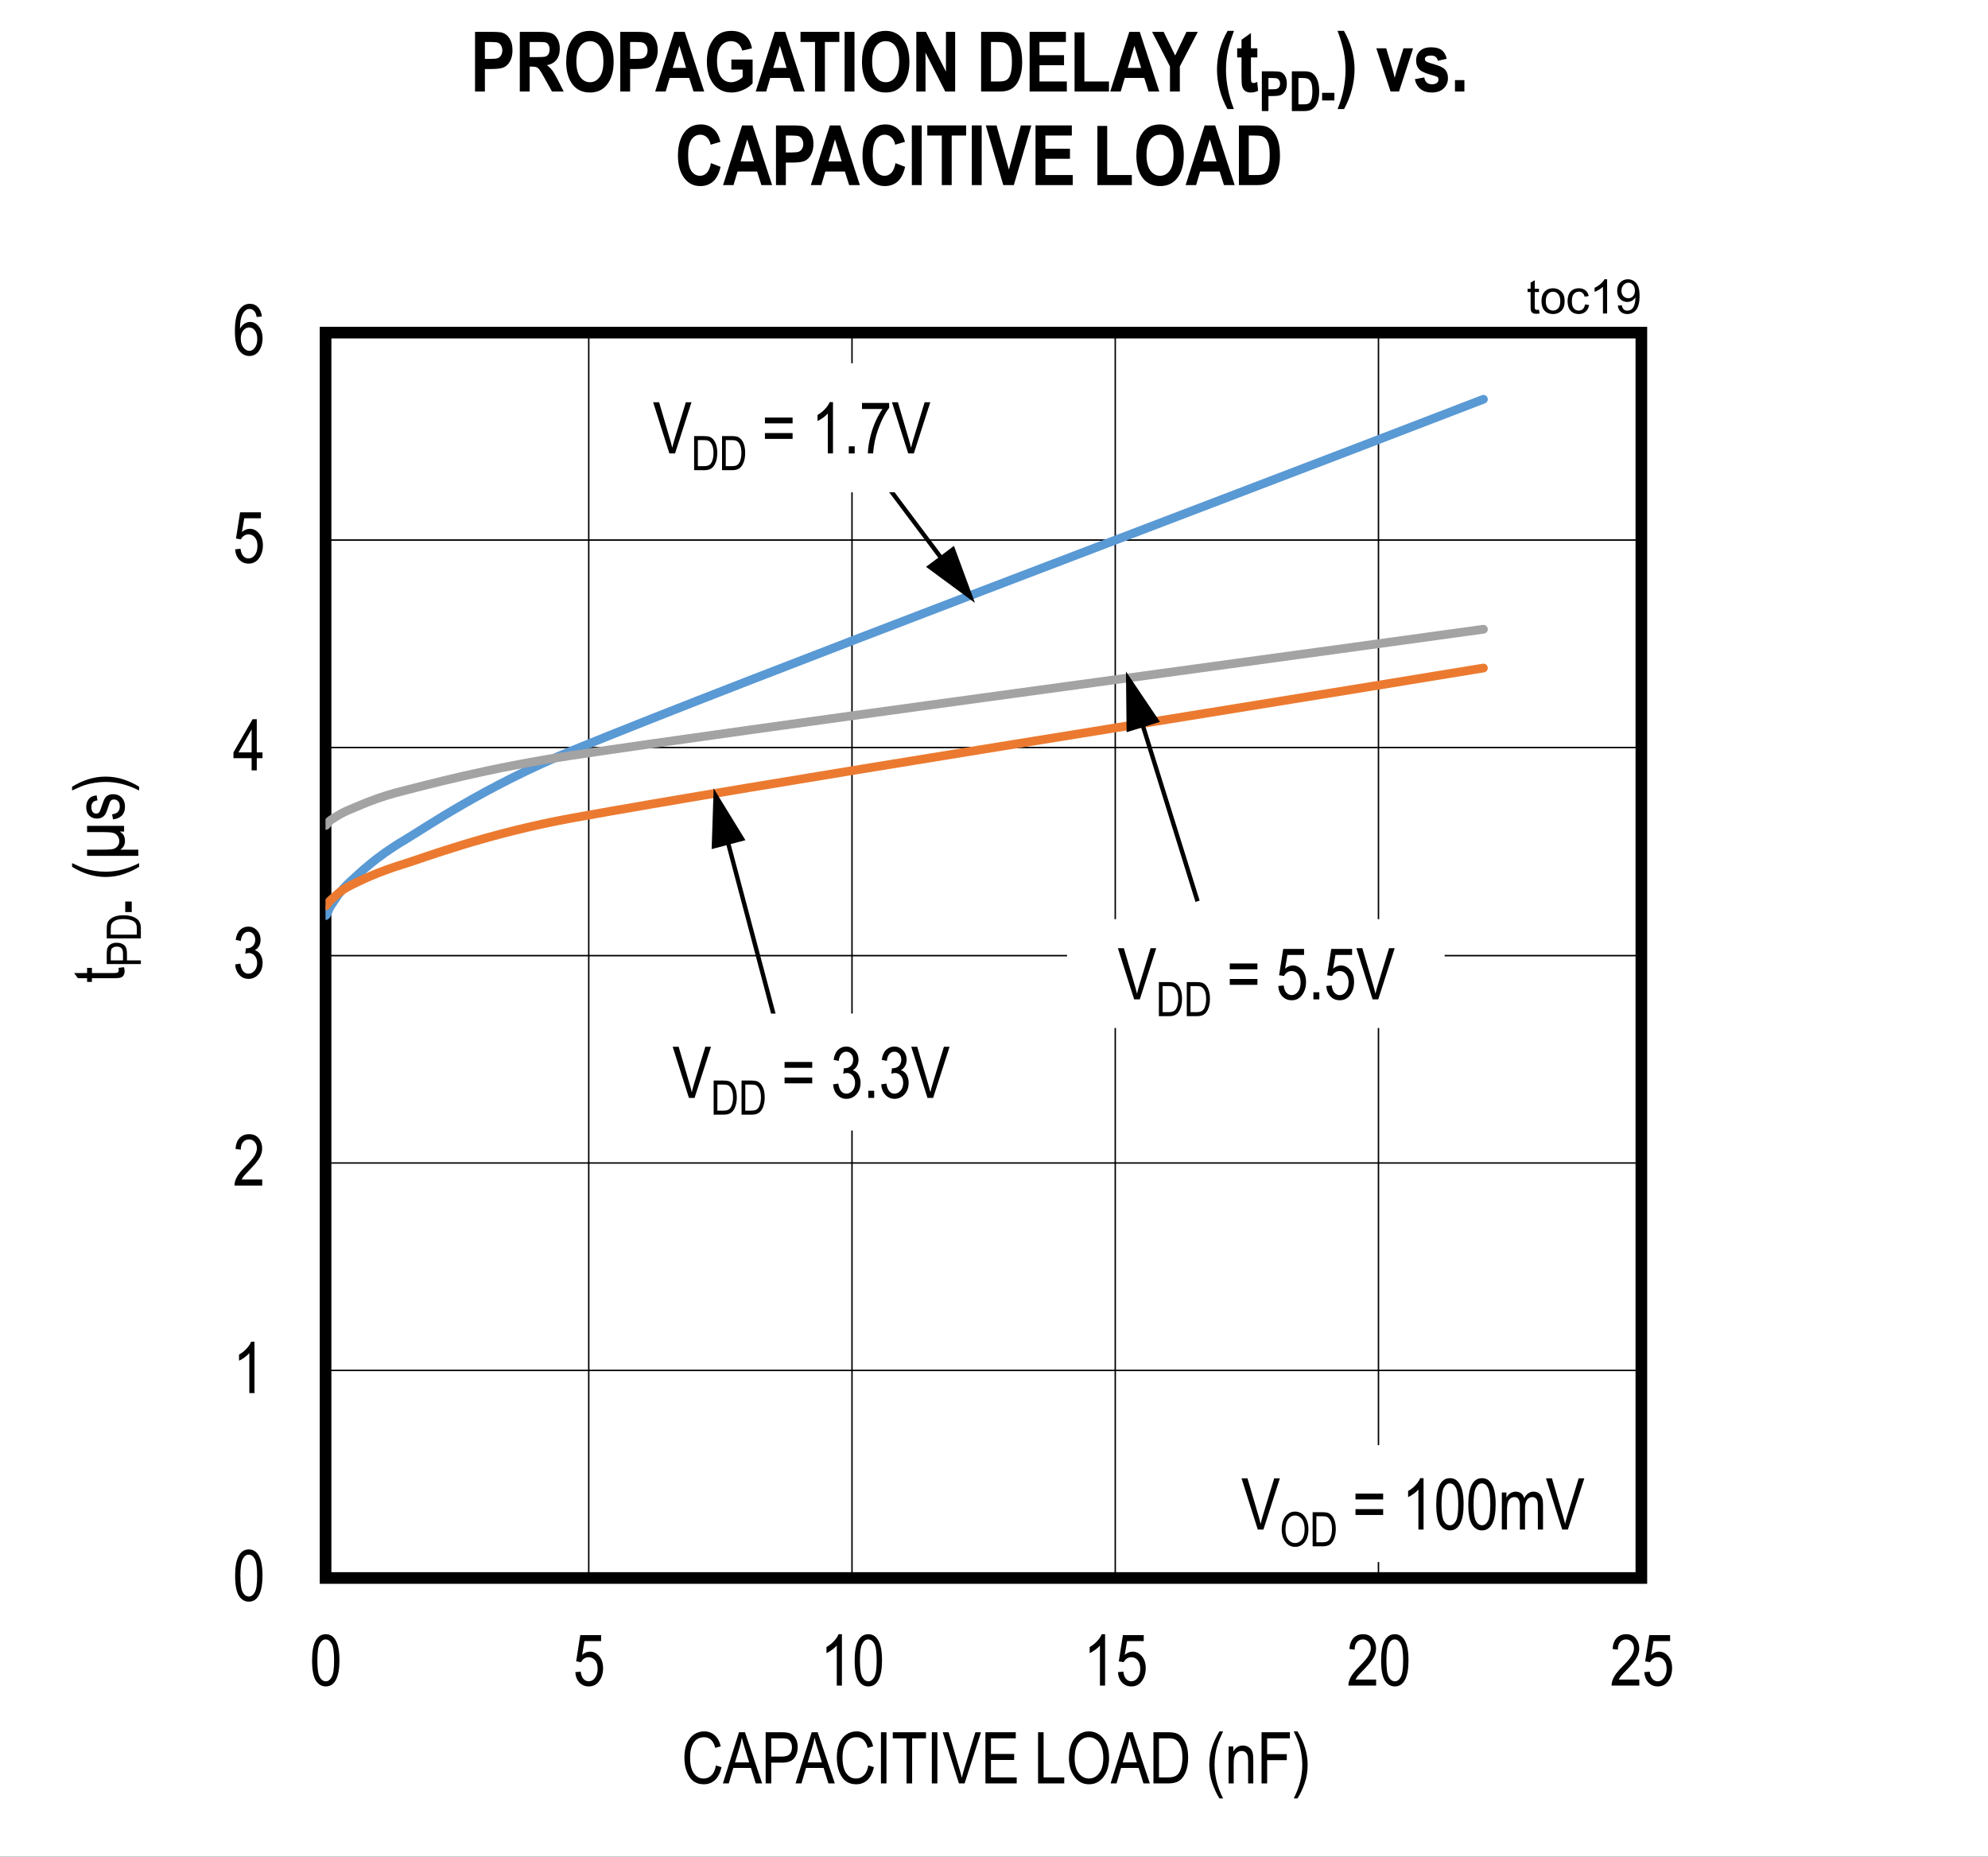 <?xml version="1.0" encoding="UTF-8"?>
<svg height="467.742pt" id="svg698" inkscape:version="0.92.3 (2405546, 2018-03-11)" sodipodi:docname="chart19.svg" version="1.2" viewBox="0 0 500.898 467.742" width="500.898pt" xmlns="http://www.w3.org/2000/svg" xmlns:cc="http://creativecommons.org/ns#" xmlns:dc="http://purl.org/dc/elements/1.1/" xmlns:inkscape="http://www.inkscape.org/namespaces/inkscape" xmlns:rdf="http://www.w3.org/1999/02/22-rdf-syntax-ns#" xmlns:sodipodi="http://sodipodi.sourceforge.net/DTD/sodipodi-0.dtd" xmlns:svg="http://www.w3.org/2000/svg" xmlns:xlink="http://www.w3.org/1999/xlink">
  <rect x="0" y="0" width="500.898" height="467.742" fill="#333333" stroke="none"/>
  <sodipodi:namedview bordercolor="#666666" borderopacity="1" gridtolerance="10" guidetolerance="10" id="namedview700" inkscape:current-layer="svg698" inkscape:cx="333.78646" inkscape:cy="311.88542" inkscape:pageopacity="0" inkscape:pageshadow="2" inkscape:window-height="480" inkscape:window-maximized="0" inkscape:window-width="640" inkscape:window-x="0" inkscape:window-y="0" inkscape:zoom="0.28921569" objecttolerance="10" pagecolor="#ffffff" showgrid="false"/>
  <defs id="defs241">
    <g id="g227">
      <symbol id="glyph0-0" overflow="visible" style="overflow:visible">
        <path d="M 0.391,0 V -11.25 H 3.812 V 0 Z m 0.406,-0.469 H 3.406 V -10.875 H 0.797 Z m 0,0" id="path2" inkscape:connector-curvature="0" style="stroke:none"/>
      </symbol>
      <symbol id="glyph0-1" overflow="visible" style="overflow:visible">
        <path d="m 0.594,-6.359 c 0,-2.152 0.289,-3.789 0.875,-4.906 0.582,-1.113 1.441,-1.672 2.578,-1.672 1.008,0 1.801,0.457 2.375,1.359 0.707,1.086 1.062,2.824 1.062,5.219 0,2.156 -0.293,3.793 -0.875,4.906 C 6.023,-0.336 5.164,0.219 4.031,0.219 3.02,0.219 2.191,-0.27 1.547,-1.25 0.91,-2.238 0.594,-3.941 0.594,-6.359 Z m 1.328,0 c 0,2.094 0.195,3.504 0.594,4.219 0.402,0.711 0.922,1.062 1.547,1.062 0.59,0 1.086,-0.359 1.484,-1.078 0.395,-0.727 0.594,-2.129 0.594,-4.203 0,-2.09 -0.207,-3.492 -0.609,-4.203 -0.398,-0.707 -0.914,-1.062 -1.547,-1.062 -0.586,0 -1.074,0.363 -1.469,1.078 -0.398,0.719 -0.594,2.117 -0.594,4.188 z m 0,0" id="path5" inkscape:connector-curvature="0" style="stroke:none"/>
      </symbol>
      <symbol id="glyph0-2" overflow="visible" style="overflow:visible">
        <path d="M 7.422,-1.516 V 0 H 0.438 c -0.023,-0.613 0.16,-1.301 0.547,-2.062 0.395,-0.758 1.113,-1.66 2.156,-2.703 1.207,-1.207 2,-2.141 2.375,-2.797 0.371,-0.652 0.562,-1.27 0.562,-1.844 0,-0.652 -0.195,-1.188 -0.578,-1.594 -0.375,-0.414 -0.848,-0.625 -1.406,-0.625 -0.605,0 -1.105,0.227 -1.5,0.672 -0.387,0.438 -0.578,1.074 -0.578,1.906 L 0.688,-9.219 C 0.777,-10.445 1.129,-11.375 1.734,-12 c 0.602,-0.621 1.398,-0.938 2.391,-0.938 1.082,0 1.898,0.367 2.453,1.094 0.551,0.719 0.828,1.543 0.828,2.469 0,0.824 -0.223,1.617 -0.656,2.375 -0.43,0.75 -1.246,1.754 -2.453,3 -0.781,0.793 -1.289,1.336 -1.516,1.625 -0.219,0.281 -0.402,0.57 -0.547,0.859 z m 0,0" id="path8" inkscape:connector-curvature="0" style="stroke:none"/>
      </symbol>
      <symbol id="glyph0-3" overflow="visible" style="overflow:visible">
        <path d="m 0.594,-3.406 1.312,-0.203 c 0.258,1.688 0.941,2.531 2.047,2.531 0.582,0 1.094,-0.25 1.531,-0.75 0.434,-0.496 0.656,-1.148 0.656,-1.953 0,-0.746 -0.207,-1.352 -0.609,-1.812 -0.398,-0.457 -0.887,-0.688 -1.469,-0.688 -0.242,0 -0.543,0.066 -0.906,0.188 L 3.312,-7.484 3.5,-7.469 c 0.645,0 1.164,-0.195 1.562,-0.594 0.395,-0.395 0.594,-0.922 0.594,-1.578 0,-0.59 -0.168,-1.07 -0.5,-1.438 -0.336,-0.371 -0.742,-0.562 -1.219,-0.562 -0.5,0 -0.926,0.195 -1.266,0.578 -0.344,0.387 -0.566,0.973 -0.656,1.75 l -1.281,-0.281 c 0.152,-1.102 0.52,-1.938 1.094,-2.5 0.582,-0.559 1.281,-0.844 2.094,-0.844 0.852,0 1.578,0.32 2.172,0.953 C 6.695,-11.359 7,-10.559 7,-9.594 c 0,0.586 -0.133,1.105 -0.391,1.562 -0.25,0.449 -0.605,0.801 -1.062,1.047 0.414,0.125 0.758,0.324 1.031,0.594 0.277,0.262 0.504,0.621 0.672,1.078 0.176,0.449 0.266,0.949 0.266,1.5 0,1.188 -0.352,2.164 -1.047,2.922 -0.699,0.75 -1.535,1.125 -2.5,1.125 C 3.062,0.234 2.293,-0.094 1.672,-0.75 1.047,-1.402 0.684,-2.289 0.594,-3.406 Z m 0,0" id="path11" inkscape:connector-curvature="0" style="stroke:none"/>
      </symbol>
      <symbol id="glyph0-4" overflow="visible" style="overflow:visible">
        <path d="M 4.75,0 V -3.078 H 0.172 V -4.531 L 5,-12.891 h 1.047 v 8.359 h 1.438 v 1.453 h -1.438 V 0 Z m 0,-4.531 v -5.812 l -3.312,5.812 z m 0,0" id="path14" inkscape:connector-curvature="0" style="stroke:none"/>
      </symbol>
      <symbol id="glyph0-5" overflow="visible" style="overflow:visible">
        <path d="m 0.594,-3.375 1.359,-0.141 c 0.102,0.824 0.336,1.441 0.703,1.844 0.371,0.398 0.812,0.594 1.312,0.594 0.613,0 1.141,-0.281 1.578,-0.844 C 5.992,-2.492 6.219,-3.27 6.219,-4.25 c 0,-0.914 -0.215,-1.625 -0.641,-2.125 -0.43,-0.508 -0.973,-0.766 -1.625,-0.766 -0.398,0 -0.77,0.113 -1.109,0.328 -0.336,0.219 -0.602,0.527 -0.797,0.922 L 0.812,-6.094 1.844,-12.703 h 5.25 v 1.5 H 2.891 L 2.312,-7.734 c 0.621,-0.539 1.289,-0.812 2,-0.812 0.883,0 1.648,0.383 2.297,1.141 0.652,0.75 0.984,1.762 0.984,3.031 0,1.262 -0.332,2.348 -0.984,3.25 -0.648,0.898 -1.523,1.344 -2.625,1.344 -0.918,0 -1.695,-0.316 -2.328,-0.953 C 1.031,-1.367 0.676,-2.25 0.594,-3.375 Z m 0,0" id="path17" inkscape:connector-curvature="0" style="stroke:none"/>
      </symbol>
      <symbol id="glyph0-6" overflow="visible" style="overflow:visible">
        <path d="m 7.328,-9.734 -1.297,0.125 c -0.125,-0.652 -0.309,-1.125 -0.547,-1.406 -0.344,-0.414 -0.762,-0.625 -1.25,-0.625 -0.75,0 -1.355,0.473 -1.812,1.406 -0.398,0.812 -0.602,2.012 -0.609,3.594 0.301,-0.559 0.676,-0.988 1.125,-1.281 0.457,-0.289 0.938,-0.438 1.438,-0.438 0.84,0 1.57,0.383 2.188,1.141 0.621,0.762 0.938,1.777 0.938,3.047 0,0.855 -0.16,1.637 -0.469,2.344 -0.312,0.699 -0.715,1.215 -1.203,1.547 -0.492,0.332 -1.035,0.5 -1.625,0.5 -1.062,0 -1.945,-0.477 -2.641,-1.438 -0.688,-0.957 -1.031,-2.562 -1.031,-4.812 0,-2.488 0.352,-4.258 1.062,-5.312 0.707,-1.059 1.613,-1.594 2.719,-1.594 0.801,0 1.473,0.277 2.016,0.828 0.539,0.543 0.875,1.336 1,2.375 z m -5.312,5.562 c 0,0.93 0.219,1.68 0.656,2.25 0.445,0.562 0.957,0.844 1.531,0.844 0.508,0 0.961,-0.266 1.359,-0.797 0.402,-0.539 0.609,-1.273 0.609,-2.203 0,-0.914 -0.199,-1.625 -0.594,-2.125 C 5.18,-6.711 4.695,-6.969 4.125,-6.969 c -0.562,0 -1.059,0.258 -1.484,0.766 -0.418,0.5 -0.625,1.18 -0.625,2.031 z m 0,0" id="path20" inkscape:connector-curvature="0" style="stroke:none"/>
      </symbol>
      <symbol id="glyph0-7" overflow="visible" style="overflow:visible">
        <path d="M 5.469,0 H 4.172 V -10.078 C 3.879,-9.723 3.477,-9.363 2.969,-9 c -0.5,0.367 -0.965,0.645 -1.391,0.828 v -1.531 c 0.715,-0.402 1.348,-0.906 1.891,-1.5 C 4.02,-11.793 4.406,-12.375 4.625,-12.938 h 0.844 z m 0,0" id="path23" inkscape:connector-curvature="0" style="stroke:none"/>
      </symbol>
      <symbol id="glyph0-8" overflow="visible" style="overflow:visible">
        <path d="m 8.641,-4.516 1.406,0.422 c -0.312,1.449 -0.863,2.535 -1.641,3.25 C 7.633,-0.133 6.691,0.219 5.578,0.219 4.598,0.219 3.758,-0.02 3.062,-0.5 2.375,-0.977 1.805,-1.742 1.359,-2.797 0.922,-3.848 0.703,-5.094 0.703,-6.531 c 0,-1.414 0.219,-2.613 0.656,-3.594 0.445,-0.988 1.047,-1.734 1.797,-2.234 0.758,-0.496 1.609,-0.75 2.547,-0.75 1.008,0 1.879,0.32 2.609,0.953 0.738,0.637 1.254,1.57 1.547,2.797 l -1.375,0.406 c -0.469,-1.789 -1.41,-2.688 -2.812,-2.688 -0.711,0 -1.324,0.184 -1.844,0.547 -0.512,0.355 -0.926,0.914 -1.234,1.672 -0.305,0.762 -0.453,1.727 -0.453,2.891 0,1.762 0.312,3.086 0.938,3.969 0.621,0.887 1.453,1.328 2.484,1.328 0.758,0 1.414,-0.27 1.969,-0.812 0.551,-0.539 0.922,-1.363 1.109,-2.469 z m 0,0" id="path26" inkscape:connector-curvature="0" style="stroke:none"/>
      </symbol>
      <symbol id="glyph0-9" overflow="visible" style="overflow:visible">
        <path d="m -0.016,0 4.062,-12.891 h 1.5 L 9.875,0 H 8.266 L 7.047,-3.906 H 2.625 L 1.469,0 Z M 3.031,-5.297 h 3.578 l -1.094,-3.562 c -0.344,-1.09 -0.598,-1.984 -0.75,-2.672 -0.137,0.824 -0.332,1.645 -0.578,2.453 z m 0,0" id="path29" inkscape:connector-curvature="0" style="stroke:none"/>
      </symbol>
      <symbol id="glyph0-10" overflow="visible" style="overflow:visible">
        <path d="M 1.141,0 V -12.891 H 5.125 c 0.934,0 1.629,0.086 2.078,0.25 0.602,0.219 1.086,0.633 1.453,1.234 0.363,0.605 0.547,1.352 0.547,2.234 0,1.156 -0.301,2.105 -0.891,2.844 -0.594,0.73 -1.617,1.094 -3.062,1.094 H 2.547 V 0 Z m 1.406,-6.766 H 5.281 c 0.852,0 1.477,-0.191 1.875,-0.578 0.402,-0.383 0.609,-0.973 0.609,-1.766 0,-0.508 -0.102,-0.941 -0.297,-1.297 -0.199,-0.363 -0.441,-0.613 -0.719,-0.75 -0.273,-0.133 -0.773,-0.203 -1.5,-0.203 H 2.547 Z m 0,0" id="path32" inkscape:connector-curvature="0" style="stroke:none"/>
      </symbol>
      <symbol id="glyph0-11" overflow="visible" style="overflow:visible">
        <path d="M 1.406,0 V -12.891 H 2.797 V 0 Z m 0,0" id="path35" inkscape:connector-curvature="0" style="stroke:none"/>
      </symbol>
      <symbol id="glyph0-12" overflow="visible" style="overflow:visible">
        <path d="M 3.844,0 V -11.359 H 0.375 v -1.531 H 8.75 v 1.531 H 5.25 V 0 Z m 0,0" id="path38" inkscape:connector-curvature="0" style="stroke:none"/>
      </symbol>
      <symbol id="glyph0-13" overflow="visible" style="overflow:visible">
        <path d="m 4.172,0 -4.094,-12.891 h 1.5 l 2.75,9.359 c 0.215,0.73 0.406,1.434 0.562,2.109 0.164,-0.707 0.352,-1.41 0.562,-2.109 L 8.312,-12.891 H 9.734 L 5.594,0 Z m 0,0" id="path41" inkscape:connector-curvature="0" style="stroke:none"/>
      </symbol>
      <symbol id="glyph0-14" overflow="visible" style="overflow:visible">
        <path d="M 1.172,0 V -12.891 H 8.812 v 1.531 h -6.25 v 3.938 H 8.406 V -5.906 H 2.562 v 4.391 H 9.047 V 0 Z m 0,0" id="path44" inkscape:connector-curvature="0" style="stroke:none"/>
      </symbol>
      <symbol id="glyph0-15" overflow="visible" style="overflow:visible">
        <path d="" id="path47" inkscape:connector-curvature="0" style="stroke:none"/>
      </symbol>
      <symbol id="glyph0-16" overflow="visible" style="overflow:visible">
        <path d="m 1.062,0 v -12.891 h 1.391 v 11.375 H 7.656 V 0 Z m 0,0" id="path50" inkscape:connector-curvature="0" style="stroke:none"/>
      </symbol>
      <symbol id="glyph0-17" overflow="visible" style="overflow:visible">
        <path d="m 0.75,-6.281 c 0,-2.195 0.477,-3.883 1.438,-5.062 0.965,-1.176 2.176,-1.766 3.625,-1.766 0.926,0 1.773,0.27 2.547,0.797 0.77,0.523 1.379,1.289 1.828,2.297 0.445,1 0.672,2.195 0.672,3.578 0,1.918 -0.441,3.477 -1.312,4.672 -0.949,1.324 -2.199,1.984 -3.75,1.984 -1.555,0 -2.805,-0.676 -3.75,-2.031 C 1.18,-3.051 0.75,-4.539 0.75,-6.281 Z M 2.188,-6.25 c 0,1.586 0.348,2.82 1.047,3.703 0.707,0.875 1.562,1.312 2.562,1.312 1.02,0 1.875,-0.441 2.562,-1.328 0.695,-0.883 1.047,-2.188 1.047,-3.906 0,-1.102 -0.18,-2.094 -0.531,-2.969 -0.273,-0.664 -0.691,-1.195 -1.25,-1.594 -0.555,-0.402 -1.16,-0.609 -1.812,-0.609 -1.055,0 -1.926,0.441 -2.609,1.312 C 2.523,-9.453 2.188,-8.09 2.188,-6.25 Z m 0,0" id="path53" inkscape:connector-curvature="0" style="stroke:none"/>
      </symbol>
      <symbol id="glyph0-18" overflow="visible" style="overflow:visible">
        <path d="M 1.109,0 V -12.891 H 4.75 c 0.902,0 1.594,0.086 2.062,0.25 0.613,0.199 1.145,0.574 1.594,1.125 0.457,0.543 0.812,1.23 1.062,2.062 0.246,0.824 0.375,1.805 0.375,2.938 0,1.461 -0.215,2.699 -0.641,3.719 -0.43,1.012 -0.98,1.73 -1.656,2.156 C 6.879,-0.211 6.004,0 4.922,0 Z M 2.5,-1.516 h 2.25 c 0.914,0 1.609,-0.145 2.078,-0.438 0.465,-0.301 0.828,-0.781 1.078,-1.438 0.332,-0.871 0.5,-1.922 0.5,-3.141 0,-1.301 -0.18,-2.328 -0.531,-3.078 -0.355,-0.746 -0.816,-1.25 -1.375,-1.5 -0.375,-0.164 -0.973,-0.25 -1.781,-0.25 H 2.5 Z m 0,0" id="path56" inkscape:connector-curvature="0" style="stroke:none"/>
      </symbol>
      <symbol id="glyph0-19" overflow="visible" style="overflow:visible">
        <path d="M 3.453,3.781 C 2.805,2.781 2.215,1.539 1.688,0.062 1.156,-1.414 0.891,-2.992 0.891,-4.672 c 0,-2.852 0.852,-5.664 2.562,-8.438 H 4.375 c -0.656,1.375 -1.113,2.445 -1.359,3.203 -0.25,0.762 -0.449,1.602 -0.594,2.516 -0.137,0.906 -0.203,1.82 -0.203,2.734 0,2.812 0.719,5.625 2.156,8.438 z m 0,0" id="path59" inkscape:connector-curvature="0" style="stroke:none"/>
      </symbol>
      <symbol id="glyph0-20" overflow="visible" style="overflow:visible">
        <path d="M 0.953,0 V -9.328 H 2.125 V -8 c 0.277,-0.52 0.625,-0.906 1.031,-1.156 0.402,-0.258 0.867,-0.391 1.391,-0.391 0.414,0 0.797,0.086 1.141,0.25 0.352,0.156 0.633,0.367 0.844,0.625 0.215,0.262 0.379,0.602 0.484,1.016 0.102,0.418 0.156,1.059 0.156,1.922 V 0 H 5.875 v -5.672 c 0,-0.684 -0.066,-1.188 -0.188,-1.5 -0.117,-0.32 -0.301,-0.566 -0.547,-0.734 -0.25,-0.176 -0.539,-0.266 -0.859,-0.266 -0.625,0 -1.129,0.238 -1.5,0.703 -0.367,0.461 -0.547,1.254 -0.547,2.375 V 0 Z m 0,0" id="path62" inkscape:connector-curvature="0" style="stroke:none"/>
      </symbol>
      <symbol id="glyph0-21" overflow="visible" style="overflow:visible">
        <path d="M 1.234,0 V -12.891 H 8.375 v 1.531 H 2.641 V -7.375 H 7.594 v 1.516 H 2.641 V 0 Z m 0,0" id="path65" inkscape:connector-curvature="0" style="stroke:none"/>
      </symbol>
      <symbol id="glyph0-22" overflow="visible" style="overflow:visible">
        <path d="m 1.469,3.781 h -0.938 c 1.434,-2.812 2.156,-5.625 2.156,-8.438 0,-0.914 -0.074,-1.828 -0.219,-2.734 -0.137,-0.914 -0.332,-1.754 -0.578,-2.516 -0.25,-0.758 -0.707,-1.828 -1.359,-3.203 h 0.938 c 1.707,2.773 2.562,5.586 2.562,8.438 C 4.031,-3.035 3.773,-1.477 3.266,0 2.754,1.465 2.152,2.727 1.469,3.781 Z m 0,0" id="path68" inkscape:connector-curvature="0" style="stroke:none"/>
      </symbol>
      <symbol id="glyph0-23" overflow="visible" style="overflow:visible">
        <path d="M 7.781,-7.578 H 0.812 v -1.469 h 6.969 z m 0,3.906 H 0.812 v -1.469 h 6.969 z m 0,0" id="path71" inkscape:connector-curvature="0" style="stroke:none"/>
      </symbol>
      <symbol id="glyph0-24" overflow="visible" style="overflow:visible">
        <path d="M 1.359,0 V -1.797 H 2.844 V 0 Z m 0,0" id="path74" inkscape:connector-curvature="0" style="stroke:none"/>
      </symbol>
      <symbol id="glyph0-25" overflow="visible" style="overflow:visible">
        <path d="m 0.672,-11.203 v -1.516 h 6.844 v 1.234 C 6.492,-10.16 5.598,-8.434 4.828,-6.312 4.055,-4.188 3.605,-2.082 3.484,0 H 2.156 C 2.176,-1.082 2.348,-2.336 2.672,-3.766 2.992,-5.199 3.438,-6.57 4,-7.875 c 0.57,-1.301 1.188,-2.41 1.844,-3.328 z m 0,0" id="path77" inkscape:connector-curvature="0" style="stroke:none"/>
      </symbol>
      <symbol id="glyph0-26" overflow="visible" style="overflow:visible">
        <path d="M 0.969,0 V -9.328 H 2.125 v 1.297 c 0.258,-0.477 0.594,-0.848 1,-1.109 0.402,-0.27 0.848,-0.406 1.328,-0.406 0.527,0 0.984,0.145 1.359,0.422 0.371,0.281 0.641,0.691 0.797,1.219 0.301,-0.551 0.648,-0.961 1.047,-1.234 0.395,-0.27 0.832,-0.406 1.312,-0.406 0.738,0 1.316,0.254 1.734,0.75 0.426,0.5 0.641,1.301 0.641,2.391 V 0 h -1.297 v -5.875 c 0,-0.664 -0.055,-1.141 -0.156,-1.422 C 9.797,-7.574 9.637,-7.789 9.422,-7.938 9.211,-8.09 8.973,-8.172 8.703,-8.172 c -0.562,0 -1.023,0.227 -1.375,0.672 C 6.984,-7.062 6.812,-6.367 6.812,-5.422 V 0 H 5.516 v -6.062 c 0,-0.77 -0.121,-1.312 -0.359,-1.625 -0.242,-0.32 -0.57,-0.484 -0.984,-0.484 -0.594,0 -1.066,0.242 -1.406,0.719 -0.336,0.48 -0.5,1.352 -0.5,2.609 V 0 Z m 0,0" id="path80" inkscape:connector-curvature="0" style="stroke:none"/>
      </symbol>
      <symbol id="glyph1-0" overflow="visible" style="overflow:visible">
        <path d="M 0.391,0 V -11.25 H 3.812 V 0 Z m 0.406,-0.469 H 3.406 V -10.875 H 0.797 Z m 0,0" id="path83" inkscape:connector-curvature="0" style="stroke:none"/>
      </symbol>
      <symbol id="glyph1-1" overflow="visible" style="overflow:visible">
        <path d="M 5.469,0 H 4.172 V -10.078 C 3.879,-9.723 3.477,-9.363 2.969,-9 c -0.5,0.367 -0.965,0.645 -1.391,0.828 v -1.531 c 0.715,-0.402 1.348,-0.906 1.891,-1.5 C 4.02,-11.793 4.406,-12.375 4.625,-12.938 h 0.844 z m 0,0" id="path86" inkscape:connector-curvature="0" style="stroke:none"/>
      </symbol>
      <symbol id="glyph2-0" overflow="visible" style="overflow:visible">
        <path d="M 0,-0.391 H -11.25 V -3.812 H 0 Z m -0.469,-0.406 V -3.406 H -10.875 v 2.609 z m 0,0" id="path89" inkscape:connector-curvature="0" style="stroke:none"/>
      </symbol>
      <symbol id="glyph2-1" overflow="visible" style="overflow:visible">
        <path d="m -1.422,-3.844 1.406,-0.172 c 0.09,0.355 0.141,0.68 0.141,0.969 0,0.449 -0.09,0.816 -0.266,1.094 -0.176,0.273 -0.422,0.461 -0.734,0.562 -0.309,0.105 -0.93,0.156 -1.859,0.156 h -5.375 v 0.938 h -1.219 v -0.938 h -2.312 L -12.594,-2.531 h 3.266 v -1.312 h 1.219 v 1.312 h 5.469 c 0.5,0 0.824,-0.035 0.969,-0.109 0.211,-0.113 0.312,-0.32 0.312,-0.625 0,-0.145 -0.02,-0.336 -0.062,-0.578 z m 0,0" id="path92" inkscape:connector-curvature="0" style="stroke:none"/>
      </symbol>
      <symbol id="glyph2-2" overflow="visible" style="overflow:visible">
        <path d="m 3.781,-3.453 c -1,0.648 -2.242,1.238 -3.719,1.766 -1.477,0.531 -3.055,0.797 -4.734,0.797 -2.852,0 -5.664,-0.852 -8.438,-2.562 V -4.375 c 1.375,0.656 2.445,1.113 3.203,1.359 0.762,0.25 1.602,0.449 2.516,0.594 0.906,0.137 1.82,0.203 2.734,0.203 2.812,0 5.625,-0.719 8.438,-2.156 z m 0,0" id="path95" inkscape:connector-curvature="0" style="stroke:none"/>
      </symbol>
      <symbol id="glyph2-3" overflow="visible" style="overflow:visible">
        <path d="M -9.328,-8.953 H 0 v 1.422 h -1.109 c 0.469,0.305 0.793,0.605 0.969,0.906 0.238,0.406 0.359,0.887 0.359,1.438 0,0.48 -0.102,0.91 -0.297,1.281 -0.145,0.281 -0.43,0.598 -0.859,0.938 h 4.516 v 1.562 h -12.906 v -1.562 H -5.375 c 1.438,0 2.371,-0.07 2.797,-0.219 0.418,-0.152 0.754,-0.406 1,-0.75 0.242,-0.34 0.359,-0.738 0.359,-1.188 0,-0.465 -0.125,-0.883 -0.375,-1.25 -0.258,-0.371 -0.594,-0.633 -1,-0.781 -0.402,-0.152 -1.328,-0.234 -2.766,-0.234 h -3.969 z m 0,0" id="path98" inkscape:connector-curvature="0" style="stroke:none"/>
      </symbol>
      <symbol id="glyph2-4" overflow="visible" style="overflow:visible">
        <path d="m -2.781,-0.453 -0.25,-1.281 c 0.656,-0.082 1.148,-0.289 1.469,-0.625 0.312,-0.34 0.469,-0.797 0.469,-1.359 0,-0.559 -0.133,-0.992 -0.406,-1.297 -0.277,-0.309 -0.633,-0.469 -1.062,-0.469 -0.371,0 -0.66,0.133 -0.859,0.391 -0.145,0.188 -0.32,0.633 -0.531,1.328 -0.309,1 -0.578,1.676 -0.797,2.016 -0.215,0.344 -0.504,0.613 -0.859,0.797 -0.363,0.188 -0.781,0.281 -1.25,0.281 -0.789,0 -1.438,-0.254 -1.938,-0.766 -0.496,-0.508 -0.75,-1.219 -0.75,-2.125 0,-0.559 0.105,-1.055 0.312,-1.484 0.199,-0.434 0.477,-0.77 0.828,-1 0.344,-0.227 0.84,-0.383 1.484,-0.469 L -6.719,-5.25 C -7.738,-5.133 -8.25,-4.582 -8.25,-3.594 c 0,0.562 0.117,0.988 0.344,1.266 0.23,0.273 0.52,0.406 0.859,0.406 0.355,0 0.633,-0.133 0.828,-0.406 0.117,-0.152 0.305,-0.625 0.562,-1.406 0.344,-1.059 0.621,-1.75 0.828,-2.062 0.199,-0.32 0.477,-0.57 0.828,-0.75 0.344,-0.176 0.758,-0.266 1.234,-0.266 0.887,0 1.605,0.289 2.156,0.859 0.555,0.562 0.828,1.336 0.828,2.312 0,1.836 -1,2.898 -3,3.188 z m 0,0" id="path101" inkscape:connector-curvature="0" style="stroke:none"/>
      </symbol>
      <symbol id="glyph2-5" overflow="visible" style="overflow:visible">
        <path d="m 3.781,-1.469 v 0.938 c -2.812,-1.434 -5.625,-2.156 -8.438,-2.156 -0.914,0 -1.828,0.074 -2.734,0.219 -0.914,0.137 -1.754,0.332 -2.516,0.578 -0.758,0.25 -1.828,0.707 -3.203,1.359 v -0.938 c 2.773,-1.707 5.586,-2.562 8.438,-2.562 1.637,0 3.195,0.258 4.672,0.766 1.465,0.512 2.727,1.113 3.781,1.797 z m 0,0" id="path104" inkscape:connector-curvature="0" style="stroke:none"/>
      </symbol>
      <symbol id="glyph3-0" overflow="visible" style="overflow:visible">
        <path d="M 0,-0.266 H -7.5 V -2.531 H 0 Z M -0.312,-0.531 V -2.266 H -7.25 v 1.734 z m 0,0" id="path107" inkscape:connector-curvature="0" style="stroke:none"/>
      </symbol>
      <symbol id="glyph3-1" overflow="visible" style="overflow:visible">
        <path d="m 0,-0.766 h -8.594 v -2.656 c 0,-0.621 0.059,-1.082 0.172,-1.375 0.148,-0.402 0.426,-0.727 0.828,-0.969 0.398,-0.246 0.887,-0.375 1.469,-0.375 0.781,0 1.418,0.199 1.906,0.594 C -3.738,-5.148 -3.5,-4.465 -3.5,-3.5 v 1.812 H 0 Z M -4.5,-1.688 v -1.828 c 0,-0.57 -0.129,-0.988 -0.391,-1.25 -0.258,-0.27 -0.656,-0.406 -1.188,-0.406 -0.332,0 -0.617,0.07 -0.859,0.203 -0.246,0.125 -0.414,0.285 -0.5,0.469 -0.09,0.188 -0.141,0.523 -0.141,1 v 1.812 z m 0,0" id="path110" inkscape:connector-curvature="0" style="stroke:none"/>
      </symbol>
      <symbol id="glyph3-2" overflow="visible" style="overflow:visible">
        <path d="m 0,-0.734 h -8.594 v -2.438 c 0,-0.602 0.055,-1.062 0.156,-1.375 0.137,-0.402 0.387,-0.758 0.75,-1.062 0.367,-0.301 0.824,-0.535 1.375,-0.703 0.555,-0.164 1.211,-0.25 1.969,-0.25 0.969,0 1.801,0.148 2.484,0.438 0.68,0.281 1.16,0.648 1.438,1.094 C -0.141,-4.582 0,-3.996 0,-3.281 Z m -1.016,-0.938 v -1.5 c 0,-0.602 -0.098,-1.062 -0.297,-1.375 -0.195,-0.309 -0.516,-0.551 -0.953,-0.719 -0.582,-0.227 -1.281,-0.344 -2.094,-0.344 -0.863,0 -1.547,0.121 -2.047,0.359 -0.496,0.242 -0.832,0.543 -1,0.906 -0.113,0.25 -0.172,0.652 -0.172,1.203 v 1.469 z m 0,0" id="path113" inkscape:connector-curvature="0" style="stroke:none"/>
      </symbol>
      <symbol id="glyph4-0" overflow="visible" style="overflow:visible">
        <path d="M 0,-0.266 H -7.5 V -2.531 H 0 Z M -0.312,-0.531 V -2.266 H -7.25 v 1.734 z m 0,0" id="path116" inkscape:connector-curvature="0" style="stroke:none"/>
      </symbol>
      <symbol id="glyph4-1" overflow="visible" style="overflow:visible">
        <path d="M -2.297,-0.312 H -3.938 v -2.656 h 1.641 z m 0,0" id="path119" inkscape:connector-curvature="0" style="stroke:none"/>
      </symbol>
      <symbol id="glyph5-0" overflow="visible" style="overflow:visible">
        <path d="M 0.453,0 V -13.125 H 4.438 V 0 Z M 0.938,-0.547 H 3.969 V -12.688 H 0.938 Z m 0,0" id="path122" inkscape:connector-curvature="0" style="stroke:none"/>
      </symbol>
      <symbol id="glyph5-1" overflow="visible" style="overflow:visible">
        <path d="m 1.25,0 v -15.031 h 4 c 1.488,0 2.461,0.074 2.922,0.219 0.727,0.23 1.328,0.727 1.797,1.484 0.477,0.762 0.719,1.742 0.719,2.938 0,1.086 -0.207,1.996 -0.609,2.734 -0.406,0.73 -0.918,1.246 -1.531,1.547 -0.617,0.293 -1.68,0.438 -3.188,0.438 h -1.625 V 0 Z m 2.484,-12.484 v 4.266 h 1.375 c 0.914,0 1.539,-0.062 1.875,-0.188 0.332,-0.133 0.602,-0.367 0.812,-0.703 0.215,-0.34 0.328,-0.758 0.328,-1.25 0,-0.496 -0.113,-0.922 -0.328,-1.266 -0.219,-0.34 -0.492,-0.57 -0.812,-0.688 -0.324,-0.113 -1.008,-0.172 -2.047,-0.172 z m 0,0" id="path125" inkscape:connector-curvature="0" style="stroke:none"/>
      </symbol>
      <symbol id="glyph5-2" overflow="visible" style="overflow:visible">
        <path d="M 1.266,0 V -15.031 H 6.5 c 1.34,0 2.301,0.137 2.875,0.406 0.57,0.273 1.039,0.742 1.406,1.406 0.371,0.668 0.562,1.465 0.562,2.391 0,1.18 -0.285,2.129 -0.844,2.844 -0.562,0.719 -1.367,1.168 -2.406,1.344 0.527,0.387 0.969,0.809 1.312,1.266 0.352,0.449 0.832,1.262 1.438,2.438 L 12.328,0 H 9.375 L 7.562,-3.266 C 6.914,-4.449 6.473,-5.191 6.234,-5.484 6.004,-5.785 5.758,-5.992 5.5,-6.109 5.238,-6.223 4.82,-6.281 4.25,-6.281 H 3.75 V 0 Z M 3.75,-8.672 h 1.844 c 1.121,0 1.836,-0.047 2.141,-0.141 0.309,-0.102 0.562,-0.305 0.75,-0.609 C 8.68,-9.723 8.781,-10.125 8.781,-10.625 c 0,-0.477 -0.102,-0.863 -0.297,-1.156 -0.188,-0.289 -0.445,-0.488 -0.766,-0.594 -0.242,-0.07 -0.918,-0.109 -2.031,-0.109 H 3.75 Z m 0,0" id="path128" inkscape:connector-curvature="0" style="stroke:none"/>
      </symbol>
      <symbol id="glyph5-3" overflow="visible" style="overflow:visible">
        <path d="m 0.766,-7.422 c 0,-1.789 0.258,-3.266 0.781,-4.422 0.527,-1.164 1.223,-2.031 2.078,-2.594 0.852,-0.559 1.891,-0.844 3.109,-0.844 1.758,0 3.195,0.676 4.312,2.016 1.113,1.344 1.672,3.262 1.672,5.75 0,2.512 -0.59,4.477 -1.766,5.891 C 9.922,-0.375 8.52,0.25 6.75,0.25 c -1.781,0 -3.195,-0.613 -4.234,-1.844 -1.168,-1.414 -1.75,-3.359 -1.75,-5.828 z m 2.562,-0.109 c 0,1.73 0.328,3.027 0.984,3.891 0.652,0.867 1.469,1.297 2.438,1.297 0.977,0 1.785,-0.426 2.422,-1.281 0.645,-0.852 0.969,-2.172 0.969,-3.953 0,-1.738 -0.316,-3.023 -0.938,-3.859 -0.625,-0.832 -1.445,-1.25 -2.453,-1.25 -1.012,0 -1.836,0.426 -2.469,1.266 -0.637,0.836 -0.953,2.133 -0.953,3.891 z m 0,0" id="path131" inkscape:connector-curvature="0" style="stroke:none"/>
      </symbol>
      <symbol id="glyph5-4" overflow="visible" style="overflow:visible">
        <path d="M 12.359,0 H 9.656 L 8.578,-3.422 H 3.656 L 2.641,0 H 0 L 4.797,-15.031 H 7.438 Z M 7.781,-5.953 6.094,-11.531 4.422,-5.953 Z m 0,0" id="path134" inkscape:connector-curvature="0" style="stroke:none"/>
      </symbol>
      <symbol id="glyph5-5" overflow="visible" style="overflow:visible">
        <path d="M 7,-5.531 V -8.062 h 5.359 v 5.984 C 11.816,-1.441 11.051,-0.895 10.062,-0.438 9.07,0.02 8.074,0.25 7.078,0.25 5.859,0.25 4.785,-0.047 3.859,-0.641 2.93,-1.23 2.191,-2.125 1.641,-3.312 c -0.543,-1.195 -0.812,-2.602 -0.812,-4.219 0,-1.652 0.273,-3.07 0.828,-4.25 0.551,-1.176 1.266,-2.051 2.141,-2.625 0.871,-0.582 1.926,-0.875 3.156,-0.875 1.465,0 2.645,0.379 3.531,1.125 0.883,0.742 1.453,1.836 1.703,3.281 l -2.453,0.562 C 9.547,-11.082 9.207,-11.672 8.719,-12.078 8.227,-12.48 7.637,-12.688 6.953,-12.688 c -1.062,0 -1.926,0.414 -2.578,1.234 -0.656,0.824 -0.984,2.082 -0.984,3.766 0,1.812 0.352,3.191 1.062,4.125 0.613,0.812 1.441,1.219 2.484,1.219 0.477,0 0.977,-0.113 1.5,-0.344 0.527,-0.227 1,-0.539 1.406,-0.938 v -1.906 z m 0,0" id="path137" inkscape:connector-curvature="0" style="stroke:none"/>
      </symbol>
      <symbol id="glyph5-6" overflow="visible" style="overflow:visible">
        <path d="M 4.031,0 V -12.484 H 0.375 v -2.547 h 9.781 v 2.547 H 6.516 V 0 Z m 0,0" id="path140" inkscape:connector-curvature="0" style="stroke:none"/>
      </symbol>
      <symbol id="glyph5-7" overflow="visible" style="overflow:visible">
        <path d="M 1.172,0 V -15.031 H 3.656 V 0 Z m 0,0" id="path143" inkscape:connector-curvature="0" style="stroke:none"/>
      </symbol>
      <symbol id="glyph5-8" overflow="visible" style="overflow:visible">
        <path d="M 1.281,0 V -15.031 H 3.703 L 8.75,-5 v -10.031 h 2.312 V 0 h -2.5 L 3.594,-9.797 V 0 Z m 0,0" id="path146" inkscape:connector-curvature="0" style="stroke:none"/>
      </symbol>
      <symbol id="glyph5-9" overflow="visible" style="overflow:visible">
        <path d="" id="path149" inkscape:connector-curvature="0" style="stroke:none"/>
      </symbol>
      <symbol id="glyph5-10" overflow="visible" style="overflow:visible">
        <path d="M 1.234,-15.031 H 5.781 c 1.145,0 2.008,0.133 2.594,0.391 0.59,0.25 1.133,0.684 1.625,1.297 0.488,0.605 0.875,1.395 1.156,2.359 0.277,0.969 0.422,2.18 0.422,3.625 0,1.293 -0.152,2.426 -0.453,3.391 -0.293,0.961 -0.664,1.723 -1.109,2.281 C 9.566,-1.125 9.02,-0.699 8.375,-0.422 7.738,-0.141 6.918,0 5.922,0 h -4.688 z m 2.484,2.547 v 9.953 h 1.875 c 0.789,0 1.363,-0.07 1.719,-0.219 0.363,-0.152 0.66,-0.383 0.891,-0.688 0.227,-0.301 0.414,-0.781 0.562,-1.438 C 8.918,-5.527 9,-6.395 9,-7.469 9,-8.582 8.918,-9.461 8.766,-10.109 8.617,-10.754 8.379,-11.258 8.047,-11.625 7.723,-11.996 7.332,-12.242 6.875,-12.359 c -0.355,-0.082 -1.035,-0.125 -2.031,-0.125 z m 0,0" id="path152" inkscape:connector-curvature="0" style="stroke:none"/>
      </symbol>
      <symbol id="glyph5-11" overflow="visible" style="overflow:visible">
        <path d="m 1.266,0 v -15.031 h 9.141 v 2.547 H 3.75 V -9.156 H 9.938 V -6.625 H 3.75 v 4.094 h 6.891 V 0 Z m 0,0" id="path155" inkscape:connector-curvature="0" style="stroke:none"/>
      </symbol>
      <symbol id="glyph5-12" overflow="visible" style="overflow:visible">
        <path d="m 1.328,0 v -14.906 h 2.469 v 12.375 H 10 V 0 Z m 0,0" id="path158" inkscape:connector-curvature="0" style="stroke:none"/>
      </symbol>
      <symbol id="glyph5-13" overflow="visible" style="overflow:visible">
        <path d="m 4.484,0 v -6.328 l -4.5,-8.703 h 2.906 l 2.906,5.953 2.844,-5.953 H 11.5 L 6.969,-6.312 V 0 Z m 0,0" id="path161" inkscape:connector-curvature="0" style="stroke:none"/>
      </symbol>
      <symbol id="glyph5-14" overflow="visible" style="overflow:visible">
        <path d="M 5.141,4.422 H 3.531 C 2.676,2.879 2.02,1.246 1.562,-0.469 c -0.449,-1.715 -0.672,-3.383 -0.672,-5 0,-1.738 0.227,-3.438 0.688,-5.094 0.457,-1.652 1.117,-3.227 1.984,-4.719 h 1.609 c -0.793,2.125 -1.332,3.91 -1.609,5.344 -0.273,1.438 -0.406,2.957 -0.406,4.547 0,1.656 0.195,3.41 0.594,5.25 0.27,1.301 0.734,2.82 1.391,4.562 z m 0,0" id="path164" inkscape:connector-curvature="0" style="stroke:none"/>
      </symbol>
      <symbol id="glyph5-15" overflow="visible" style="overflow:visible">
        <path d="M 5.328,-10.891 V -8.594 H 3.719 v 4.391 c 0,0.949 0.02,1.504 0.062,1.656 0.09,0.273 0.289,0.406 0.594,0.406 0.215,0 0.531,-0.094 0.938,-0.281 L 5.516,-0.188 C 4.973,0.102 4.352,0.25 3.656,0.25 3.062,0.25 2.582,0.105 2.219,-0.172 1.852,-0.461 1.605,-0.879 1.484,-1.422 1.391,-1.816 1.344,-2.625 1.344,-3.844 v -4.75 H 0.25 v -2.297 h 1.094 v -2.156 l 2.375,-1.688 v 3.844 z m 0,0" id="path167" inkscape:connector-curvature="0" style="stroke:none"/>
      </symbol>
      <symbol id="glyph5-16" overflow="visible" style="overflow:visible">
        <path d="m 0.578,4.422 c 0.664,-1.73 1.133,-3.23 1.406,-4.5 0.395,-1.863 0.594,-3.633 0.594,-5.312 C 2.578,-6.98 2.434,-8.5 2.156,-9.938 1.883,-11.371 1.352,-13.156 0.562,-15.281 h 1.609 c 0.883,1.543 1.551,3.137 2,4.781 0.445,1.637 0.672,3.273 0.672,4.906 0,1.637 -0.227,3.324 -0.672,5.062 -0.449,1.727 -1.105,3.379 -1.969,4.953 z m 0,0" id="path170" inkscape:connector-curvature="0" style="stroke:none"/>
      </symbol>
      <symbol id="glyph5-17" overflow="visible" style="overflow:visible">
        <path d="M 3.688,0 0.094,-10.891 h 2.484 l 1.672,5.562 0.484,1.859 0.5,-1.859 1.703,-5.562 H 9.359 L 5.812,0 Z m 0,0" id="path173" inkscape:connector-curvature="0" style="stroke:none"/>
      </symbol>
      <symbol id="glyph5-18" overflow="visible" style="overflow:visible">
        <path d="m 0.406,-3.109 2.375,-0.438 c 0.207,1.148 0.844,1.719 1.906,1.719 0.559,0 0.984,-0.109 1.266,-0.328 C 6.23,-2.371 6.375,-2.66 6.375,-3.016 6.375,-3.254 6.309,-3.441 6.188,-3.578 6.062,-3.711 5.805,-3.832 5.422,-3.938 3.484,-4.445 2.246,-4.938 1.719,-5.406 1.062,-5.988 0.734,-6.785 0.734,-7.797 c 0,-1.008 0.32,-1.816 0.969,-2.422 0.645,-0.613 1.578,-0.922 2.797,-0.922 1.164,0 2.051,0.23 2.656,0.688 0.613,0.461 1.047,1.195 1.297,2.203 L 6.219,-7.75 C 6.02,-8.621 5.461,-9.062 4.547,-9.062 c -0.586,0 -1.004,0.086 -1.25,0.25 -0.242,0.168 -0.359,0.387 -0.359,0.656 0,0.242 0.109,0.441 0.328,0.594 0.227,0.156 0.93,0.402 2.109,0.734 1.32,0.367 2.219,0.816 2.688,1.344 0.457,0.523 0.688,1.223 0.688,2.094 0,1.055 -0.363,1.926 -1.078,2.609 C 6.953,-0.094 5.957,0.25 4.688,0.25 c -1.156,0 -2.102,-0.285 -2.828,-0.859 -0.73,-0.57 -1.215,-1.406 -1.453,-2.5 z m 0,0" id="path176" inkscape:connector-curvature="0" style="stroke:none"/>
      </symbol>
      <symbol id="glyph5-19" overflow="visible" style="overflow:visible">
        <path d="m 1.234,0 v -2.875 h 2.375 V 0 Z m 0,0" id="path179" inkscape:connector-curvature="0" style="stroke:none"/>
      </symbol>
      <symbol id="glyph5-20" overflow="visible" style="overflow:visible">
        <path d="m 9.141,-5.531 2.422,0.938 c -0.375,1.68 -1.004,2.91 -1.875,3.688 C 8.812,-0.133 7.73,0.25 6.453,0.25 c -1.605,0 -2.91,-0.613 -3.906,-1.844 -1.148,-1.434 -1.719,-3.367 -1.719,-5.797 0,-2.559 0.57,-4.566 1.719,-6.016 1.008,-1.246 2.363,-1.875 4.062,-1.875 1.371,0 2.523,0.473 3.453,1.406 0.664,0.668 1.156,1.664 1.469,2.984 l -2.469,0.719 C 8.906,-10.98 8.59,-11.602 8.125,-12.031 7.656,-12.465 7.102,-12.688 6.469,-12.688 c -0.906,0 -1.648,0.398 -2.219,1.188 -0.574,0.793 -0.859,2.102 -0.859,3.922 0,1.898 0.273,3.246 0.828,4.047 0.559,0.793 1.289,1.188 2.188,1.188 0.652,0 1.223,-0.25 1.703,-0.75 0.477,-0.508 0.82,-1.32 1.031,-2.438 z m 0,0" id="path182" inkscape:connector-curvature="0" style="stroke:none"/>
      </symbol>
      <symbol id="glyph5-21" overflow="visible" style="overflow:visible">
        <path d="M 4.406,0 0,-15.031 h 2.703 l 3.109,11.125 3.016,-11.125 H 11.469 L 7.062,0 Z m 0,0" id="path185" inkscape:connector-curvature="0" style="stroke:none"/>
      </symbol>
      <symbol id="glyph6-0" overflow="visible" style="overflow:visible">
        <path d="m 0.297,0 v -8.75 h 2.656 V 0 Z M 0.625,-0.359 h 2.016 v -8.094 H 0.625 Z m 0,0" id="path188" inkscape:connector-curvature="0" style="stroke:none"/>
      </symbol>
      <symbol id="glyph6-1" overflow="visible" style="overflow:visible">
        <path d="M 0.828,0 V -10.016 H 3.5 c 0.988,0 1.641,0.051 1.953,0.141 0.488,0.156 0.891,0.492 1.203,1 0.309,0.5 0.469,1.148 0.469,1.938 0,0.73 -0.137,1.34 -0.406,1.828 C 6.445,-4.617 6.102,-4.273 5.688,-4.078 5.281,-3.879 4.574,-3.781 3.578,-3.781 H 2.484 V 0 Z m 1.656,-8.328 v 2.844 H 3.406 c 0.613,0 1.031,-0.039 1.25,-0.125 0.215,-0.09 0.398,-0.25 0.547,-0.469 0.145,-0.227 0.219,-0.504 0.219,-0.828 0,-0.332 -0.074,-0.613 -0.219,-0.844 -0.148,-0.227 -0.332,-0.379 -0.547,-0.453 -0.219,-0.082 -0.676,-0.125 -1.359,-0.125 z m 0,0" id="path191" inkscape:connector-curvature="0" style="stroke:none"/>
      </symbol>
      <symbol id="glyph6-2" overflow="visible" style="overflow:visible">
        <path d="m 0.828,-10.016 h 3.031 c 0.758,0 1.332,0.086 1.719,0.25 0.395,0.168 0.754,0.457 1.078,0.859 C 6.988,-8.5 7.25,-7.965 7.438,-7.312 c 0.184,0.648 0.281,1.449 0.281,2.406 0,0.867 -0.102,1.621 -0.297,2.266 -0.199,0.637 -0.449,1.145 -0.75,1.516 C 6.379,-0.75 6.02,-0.465 5.594,-0.281 5.164,-0.094 4.613,0 3.938,0 H 0.828 Z m 1.656,1.688 V -1.688 H 3.719 c 0.539,0 0.93,-0.047 1.172,-0.141 C 5.129,-1.93 5.32,-2.082 5.469,-2.281 5.621,-2.488 5.75,-2.812 5.844,-3.25 5.945,-3.684 6,-4.266 6,-4.984 6,-5.723 5.945,-6.305 5.844,-6.734 5.738,-7.168 5.574,-7.508 5.359,-7.75 5.148,-7.996 4.887,-8.16 4.578,-8.234 4.348,-8.293 3.898,-8.328 3.234,-8.328 Z m 0,0" id="path194" inkscape:connector-curvature="0" style="stroke:none"/>
      </symbol>
      <symbol id="glyph6-3" overflow="visible" style="overflow:visible">
        <path d="M 0.359,-2.672 V -4.594 h 3.094 v 1.922 z m 0,0" id="path197" inkscape:connector-curvature="0" style="stroke:none"/>
      </symbol>
      <symbol id="glyph7-0" overflow="visible" style="overflow:visible">
        <path d="m 1.5,0 v -7.5 h 6 V 0 Z m 0.188,-0.188 h 5.625 v -7.125 h -5.625 z m 0,0" id="path200" inkscape:connector-curvature="0" style="stroke:none"/>
      </symbol>
      <symbol id="glyph7-1" overflow="visible" style="overflow:visible">
        <path d="M 3.094,-0.938 3.25,-0.016 C 2.945,0.043 2.68,0.078 2.453,0.078 2.066,0.078 1.77,0.02 1.562,-0.094 1.352,-0.215 1.199,-0.379 1.109,-0.578 c -0.086,-0.195 -0.125,-0.613 -0.125,-1.25 V -5.406 H 0.219 v -0.812 h 0.766 v -1.547 l 1.047,-0.625 v 2.172 h 1.062 v 0.812 h -1.062 v 3.641 c 0,0.305 0.016,0.496 0.047,0.578 0.039,0.086 0.102,0.152 0.188,0.203 0.082,0.055 0.203,0.078 0.359,0.078 0.121,0 0.281,-0.008 0.469,-0.031 z m 0,0" id="path203" inkscape:connector-curvature="0" style="stroke:none"/>
      </symbol>
      <symbol id="glyph7-2" overflow="visible" style="overflow:visible">
        <path d="m 0.406,-3.109 c 0,-1.152 0.316,-2.008 0.953,-2.562 0.527,-0.457 1.18,-0.688 1.953,-0.688 0.852,0 1.551,0.285 2.094,0.844 0.551,0.555 0.828,1.324 0.828,2.312 0,0.805 -0.121,1.434 -0.359,1.891 -0.242,0.461 -0.598,0.82 -1.062,1.078 -0.461,0.246 -0.961,0.375 -1.5,0.375 -0.867,0 -1.57,-0.273 -2.109,-0.828 C 0.672,-1.246 0.406,-2.055 0.406,-3.109 Z m 1.078,0 c 0,0.793 0.172,1.387 0.516,1.781 0.352,0.398 0.789,0.594 1.312,0.594 0.527,0 0.969,-0.195 1.312,-0.594 0.34,-0.395 0.516,-1 0.516,-1.812 0,-0.77 -0.18,-1.352 -0.531,-1.75 -0.344,-0.395 -0.777,-0.594 -1.297,-0.594 -0.523,0 -0.961,0.199 -1.312,0.594 -0.344,0.387 -0.516,0.98 -0.516,1.781 z m 0,0" id="path206" inkscape:connector-curvature="0" style="stroke:none"/>
      </symbol>
      <symbol id="glyph7-3" overflow="visible" style="overflow:visible">
        <path d="m 4.859,-2.281 1.031,0.141 c -0.117,0.711 -0.41,1.27 -0.875,1.672 -0.469,0.406 -1.043,0.609 -1.719,0.609 -0.855,0 -1.543,-0.273 -2.062,-0.828 C 0.723,-1.246 0.469,-2.051 0.469,-3.094 c 0,-0.664 0.109,-1.25 0.328,-1.75 0.227,-0.508 0.566,-0.891 1.016,-1.141 0.457,-0.246 0.957,-0.375 1.5,-0.375 0.664,0 1.211,0.176 1.641,0.516 0.434,0.336 0.719,0.82 0.844,1.453 l -1.031,0.156 C 4.672,-4.648 4.496,-4.961 4.25,-5.172 4,-5.387 3.695,-5.5 3.344,-5.5 c -0.531,0 -0.965,0.195 -1.297,0.578 -0.336,0.375 -0.5,0.977 -0.5,1.797 0,0.844 0.16,1.457 0.484,1.828 0.32,0.375 0.738,0.562 1.25,0.562 0.414,0 0.758,-0.125 1.031,-0.375 C 4.59,-1.355 4.773,-1.75 4.859,-2.281 Z m 0,0" id="path209" inkscape:connector-curvature="0" style="stroke:none"/>
      </symbol>
      <symbol id="glyph7-4" overflow="visible" style="overflow:visible">
        <path d="M 4.469,0 H 3.422 V -6.719 C 3.16,-6.477 2.82,-6.23 2.406,-5.984 2,-5.742 1.633,-5.566 1.312,-5.453 V -6.469 c 0.582,-0.277 1.094,-0.613 1.531,-1 C 3.289,-7.863 3.609,-8.25 3.797,-8.625 H 4.469 Z m 0,0" id="path212" inkscape:connector-curvature="0" style="stroke:none"/>
      </symbol>
      <symbol id="glyph7-5" overflow="visible" style="overflow:visible">
        <path d="m 0.656,-1.984 1.016,-0.094 c 0.082,0.48 0.242,0.832 0.484,1.047 0.246,0.211 0.562,0.312 0.938,0.312 0.32,0 0.602,-0.07 0.844,-0.219 0.246,-0.152 0.453,-0.352 0.609,-0.594 0.152,-0.246 0.285,-0.582 0.391,-1 0.102,-0.426 0.156,-0.859 0.156,-1.297 0,-0.051 0,-0.125 0,-0.219 -0.211,0.336 -0.496,0.613 -0.859,0.828 -0.367,0.211 -0.762,0.312 -1.188,0.312 -0.719,0 -1.324,-0.254 -1.812,-0.766 C 0.742,-4.191 0.5,-4.875 0.5,-5.719 0.5,-6.59 0.754,-7.297 1.266,-7.828 1.785,-8.355 2.43,-8.625 3.203,-8.625 c 0.551,0 1.055,0.152 1.516,0.453 0.465,0.305 0.82,0.738 1.062,1.297 0.238,0.555 0.359,1.355 0.359,2.406 0,1.094 -0.121,1.973 -0.359,2.625 -0.23,0.648 -0.586,1.145 -1.062,1.484 -0.469,0.336 -1.02,0.5 -1.641,0.5 -0.68,0 -1.23,-0.18 -1.656,-0.547 C 0.992,-0.777 0.738,-1.305 0.656,-1.984 Z m 4.312,-3.797 c 0,-0.602 -0.164,-1.082 -0.484,-1.438 C 4.172,-7.57 3.785,-7.75 3.328,-7.75 c -0.469,0 -0.883,0.195 -1.234,0.578 -0.344,0.375 -0.516,0.871 -0.516,1.484 0,0.543 0.164,0.988 0.5,1.328 0.332,0.344 0.738,0.516 1.219,0.516 0.488,0 0.891,-0.172 1.203,-0.516 0.309,-0.34 0.469,-0.816 0.469,-1.422 z m 0,0" id="path215" inkscape:connector-curvature="0" style="stroke:none"/>
      </symbol>
      <symbol id="glyph8-0" overflow="visible" style="overflow:visible">
        <path d="M 0.266,0 V -7.5 H 2.531 V 0 Z M 0.531,-0.312 H 2.266 V -7.25 H 0.531 Z m 0,0" id="path218" inkscape:connector-curvature="0" style="stroke:none"/>
      </symbol>
      <symbol id="glyph8-1" overflow="visible" style="overflow:visible">
        <path d="m 0.734,0 v -8.594 h 2.438 c 0.602,0 1.062,0.055 1.375,0.156 0.402,0.137 0.758,0.387 1.062,0.75 0.301,0.367 0.535,0.824 0.703,1.375 0.164,0.555 0.25,1.211 0.25,1.969 0,0.969 -0.148,1.801 -0.438,2.484 -0.281,0.68 -0.648,1.16 -1.094,1.438 C 4.582,-0.141 3.996,0 3.281,0 Z m 0.938,-1.016 h 1.5 c 0.602,0 1.062,-0.098 1.375,-0.297 0.309,-0.195 0.551,-0.516 0.719,-0.953 0.227,-0.582 0.344,-1.281 0.344,-2.094 0,-0.863 -0.121,-1.547 -0.359,-2.047 -0.242,-0.496 -0.543,-0.832 -0.906,-1 -0.25,-0.113 -0.652,-0.172 -1.203,-0.172 h -1.469 z m 0,0" id="path221" inkscape:connector-curvature="0" style="stroke:none"/>
      </symbol>
      <symbol id="glyph8-2" overflow="visible" style="overflow:visible">
        <path d="m 0.5,-4.188 c 0,-1.457 0.32,-2.582 0.969,-3.375 C 2.113,-8.352 2.914,-8.75 3.875,-8.75 c 0.621,0 1.191,0.18 1.703,0.531 0.508,0.355 0.91,0.871 1.203,1.547 0.301,0.668 0.453,1.461 0.453,2.375 0,1.281 -0.289,2.324 -0.859,3.125 -0.637,0.875 -1.473,1.312 -2.5,1.312 -1.043,0 -1.883,-0.453 -2.516,-1.359 C 0.785,-2.027 0.5,-3.02 0.5,-4.188 Z m 0.953,0.016 c 0,1.062 0.234,1.887 0.703,2.469 0.465,0.586 1.035,0.875 1.703,0.875 0.684,0 1.258,-0.289 1.719,-0.875 0.465,-0.59 0.703,-1.461 0.703,-2.609 0,-0.738 -0.121,-1.398 -0.359,-1.984 -0.188,-0.445 -0.473,-0.801 -0.844,-1.062 -0.367,-0.27 -0.77,-0.406 -1.203,-0.406 -0.699,0 -1.277,0.301 -1.734,0.891 -0.461,0.586 -0.688,1.488 -0.688,2.703 z m 0,0" id="path224" inkscape:connector-curvature="0" style="stroke:none"/>
      </symbol>
    </g>
    <clipPath id="clip1">
      <path d="M 145.441,72 H 646.559 V 540 H 145.441 Z m 0,0" id="path229" inkscape:connector-curvature="0"/>
    </clipPath>
    <clipPath id="clip2">
      <path d="M 227.672,171 H 521 V 304 H 227.672 Z m 0,0" id="path232" inkscape:connector-curvature="0"/>
    </clipPath>
    <clipPath id="clip3">
      <path d="M 227.672,239 H 521 v 63 H 227.672 Z m 0,0" id="path235" inkscape:connector-curvature="0"/>
    </clipPath>
    <clipPath id="clip4">
      <path d="M 227.672,229 H 521 v 53 H 227.672 Z m 0,0" id="path238" inkscape:connector-curvature="0"/>
    </clipPath>
  </defs>
  <g id="surface1" transform="translate(-145.66,-72.172)">
    <g clip-path="url(#clip1)" id="g245" style="clip-rule:nonzero">
      <path d="M 145.66,539.914 H 646.559 V 72.172 H 145.66 Z m 0,0" id="path243" inkscape:connector-curvature="0" style="fill:#ffffff;fill-opacity:1;fill-rule:evenodd;stroke:none"/>
    </g>
    <path d="m 227.691,142.281 h 331.527 m -331.527,52.297 h 331.527 m -331.527,52.25 h 331.527 m -331.527,52.25 h 331.527 m -331.527,52.434 h 331.527 m -331.527,52.258 h 331.527 m -331.527,52.262 h 331.527" id="path247" inkscape:connector-curvature="0" style="fill:none;stroke:#000000;stroke-width:0.367;stroke-linecap:butt;stroke-linejoin:round;stroke-miterlimit:10;stroke-opacity:1" transform="matrix(1,0,0,-1,0,612)"/>
    <path d="m 227.691,456.031 v -313.75 M 294,456.031 v -313.75 m 66.328,313.75 v -313.75 m 66.332,313.75 v -313.75 m 66.32,313.75 v -313.75 m 66.238,313.75 v -313.75" id="path249" inkscape:connector-curvature="0" style="fill:none;stroke:#000000;stroke-width:0.367;stroke-linecap:butt;stroke-linejoin:round;stroke-miterlimit:10;stroke-opacity:1" transform="matrix(1,0,0,-1,0,612)"/>
    <path d="m 227.691,142.281 h 331.527 v 313.75 H 227.691 Z m 0,0" id="path251" inkscape:connector-curvature="0" style="fill:none;stroke:#000000;stroke-width:2.932;stroke-linecap:butt;stroke-linejoin:miter;stroke-miterlimit:8;stroke-opacity:1" transform="matrix(1,0,0,-1,0,612)"/>
    <g clip-path="url(#clip2)" id="g255" style="clip-rule:nonzero">
      <path d="m 227.691,309.191 c 0.039,0 0.09,-0.051 0.129,0 0.059,0.059 0.148,0.27 0.199,0.367 0.059,0.102 0.09,0.152 0.121,0.211 0.008,0.012 0.039,0.082 0.078,0.16 0.102,0.199 0.293,1.012 0.891,1.832 0.91,1.238 1.992,3.469 4.91,6.059 2.422,2.16 6.211,6.02 13.559,10.359 4.594,2.699 20.184,13.539 42.441,22.641 45.309,18.508 152.941,58.949 229.41,88.418" id="path253" inkscape:connector-curvature="0" style="fill:none;stroke:#5999d4;stroke-width:2.199;stroke-linecap:round;stroke-linejoin:round;stroke-miterlimit:8;stroke-opacity:1" transform="matrix(1,0,0,-1,0,612)"/>
    </g>
    <g clip-path="url(#clip3)" id="g259" style="clip-rule:nonzero">
      <path d="m 227.691,311.648 c 0.039,0 0.09,-0.039 0.129,0 0.059,0.051 0.148,0.242 0.199,0.312 0.059,0.078 0.09,0.141 0.121,0.16 0.008,0.008 0.051,-0.031 0.078,0 0.09,0.098 0.352,0.617 0.891,1.051 0.859,0.688 2.172,2.27 4.91,3.609 2.301,1.129 6.57,3.309 13.559,5.43 4.461,1.359 20.801,7.641 42.441,11.559 45.309,8.219 152.941,25.172 229.41,37.762" id="path257" inkscape:connector-curvature="0" style="fill:none;stroke:#eb7a30;stroke-width:2.199;stroke-linecap:round;stroke-linejoin:round;stroke-miterlimit:8;stroke-opacity:1" transform="matrix(1,0,0,-1,0,612)"/>
    </g>
    <g clip-path="url(#clip4)" id="g263" style="clip-rule:nonzero">
      <path d="m 227.691,331.891 c 0.039,0 0.078,-0.039 0.129,0 0.059,0.039 0.148,0.199 0.199,0.258 0.051,0.062 0.09,0.07 0.121,0.102 0.008,0.012 0.039,0.059 0.078,0.109 0.09,0.102 0.34,0.602 0.891,0.941 0.812,0.508 2.312,1.629 4.91,2.668 2.301,0.922 6.59,3.012 13.559,4.703 4.422,1.078 21,5.688 42.441,8.887 45.309,6.77 152.941,21.16 229.41,31.742" id="path261" inkscape:connector-curvature="0" style="fill:none;stroke:#a3a3a3;stroke-width:2.199;stroke-linecap:round;stroke-linejoin:round;stroke-miterlimit:8;stroke-opacity:1" transform="matrix(1,0,0,-1,0,612)"/>
    </g>
    <g id="g267" style="fill:#000000;fill-opacity:1">
      <use height="100%" id="use265" width="100%" x="204.31" xlink:href="#glyph0-1" y="475.46"/>
    </g>
    <g id="g271" style="fill:#000000;fill-opacity:1">
      <use height="100%" id="use269" width="100%" x="204.31" xlink:href="#glyph1-1" y="423.14"/>
    </g>
    <g id="g275" style="fill:#000000;fill-opacity:1">
      <use height="100%" id="use273" width="100%" x="204.31" xlink:href="#glyph0-2" y="370.85"/>
    </g>
    <g id="g279" style="fill:#000000;fill-opacity:1">
      <use height="100%" id="use277" width="100%" x="204.31" xlink:href="#glyph0-3" y="318.55"/>
    </g>
    <g id="g283" style="fill:#000000;fill-opacity:1">
      <use height="100%" id="use281" width="100%" x="204.31" xlink:href="#glyph0-4" y="266.26"/>
    </g>
    <g id="g287" style="fill:#000000;fill-opacity:1">
      <use height="100%" id="use285" width="100%" x="204.31" xlink:href="#glyph0-5" y="213.94"/>
    </g>
    <g id="g291" style="fill:#000000;fill-opacity:1">
      <use height="100%" id="use289" width="100%" x="204.31" xlink:href="#glyph0-6" y="161.64"/>
    </g>
    <g id="g295" style="fill:#000000;fill-opacity:1">
      <use height="100%" id="use293" width="100%" x="223.7" xlink:href="#glyph0-1" y="496.82"/>
    </g>
    <g id="g299" style="fill:#000000;fill-opacity:1">
      <use height="100%" id="use297" width="100%" x="290.02" xlink:href="#glyph0-5" y="496.82"/>
    </g>
    <g id="g305" style="fill:#000000;fill-opacity:1">
      <use height="100%" id="use301" width="100%" x="352.32" xlink:href="#glyph0-7" y="496.82"/>
      <use height="100%" id="use303" width="100%" x="360.408" xlink:href="#glyph0-1" y="496.82"/>
    </g>
    <g id="g311" style="fill:#000000;fill-opacity:1">
      <use height="100%" id="use307" width="100%" x="418.63" xlink:href="#glyph0-7" y="496.82"/>
      <use height="100%" id="use309" width="100%" x="426.742" xlink:href="#glyph0-5" y="496.82"/>
    </g>
    <g id="g317" style="fill:#000000;fill-opacity:1">
      <use height="100%" id="use313" width="100%" x="484.97" xlink:href="#glyph0-2" y="496.82"/>
      <use height="100%" id="use315" width="100%" x="493.058" xlink:href="#glyph0-1" y="496.82"/>
    </g>
    <g id="g323" style="fill:#000000;fill-opacity:1">
      <use height="100%" id="use319" width="100%" x="551.28" xlink:href="#glyph0-2" y="496.82"/>
      <use height="100%" id="use321" width="100%" x="559.368" xlink:href="#glyph0-5" y="496.82"/>
    </g>
    <g id="g327" style="fill:#000000;fill-opacity:1">
      <use height="100%" id="use325" width="100%" x="176.93" xlink:href="#glyph2-1" y="319.85"/>
    </g>
    <g id="g333" style="fill:#000000;fill-opacity:1">
      <use height="100%" id="use329" width="100%" x="181.15" xlink:href="#glyph3-1" y="315.82"/>
      <use height="100%" id="use331" width="100%" x="181.15" xlink:href="#glyph3-2" y="309.316"/>
    </g>
    <g id="g337" style="fill:#000000;fill-opacity:1">
      <use height="100%" id="use335" width="100%" x="181.15" xlink:href="#glyph4-1" y="302.26"/>
    </g>
    <g id="g347" style="fill:#000000;fill-opacity:1">
      <use height="100%" id="use339" width="100%" x="176.93" xlink:href="#glyph2-2" y="294"/>
      <use height="100%" id="use341" width="100%" x="176.93" xlink:href="#glyph2-3" y="289.197"/>
      <use height="100%" id="use343" width="100%" x="176.93" xlink:href="#glyph2-4" y="279.064"/>
      <use height="100%" id="use345" width="100%" x="176.93" xlink:href="#glyph2-5" y="271.852"/>
    </g>
    <g id="g355" style="fill:#000000;fill-opacity:1">
      <use height="100%" id="use349" width="100%" x="317.4" xlink:href="#glyph0-8" y="521.472"/>
      <use height="100%" id="use351" width="100%" x="327.814" xlink:href="#glyph0-9" y="521.472"/>
      <use height="100%" id="use353" width="100%" x="337.437" xlink:href="#glyph0-10" y="521.472"/>
    </g>
    <g id="g359" style="fill:#000000;fill-opacity:1">
      <use height="100%" id="use357" width="100%" x="346.128" xlink:href="#glyph0-9" y="521.472"/>
    </g>
    <g id="g369" style="fill:#000000;fill-opacity:1">
      <use height="100%" id="use361" width="100%" x="355.803" xlink:href="#glyph0-8" y="521.472"/>
      <use height="100%" id="use363" width="100%" x="366.218" xlink:href="#glyph0-11" y="521.472"/>
      <use height="100%" id="use365" width="100%" x="370.229" xlink:href="#glyph0-12" y="521.472"/>
      <use height="100%" id="use367" width="100%" x="379.042" xlink:href="#glyph0-11" y="521.472"/>
    </g>
    <g id="g373" style="fill:#000000;fill-opacity:1">
      <use height="100%" id="use371" width="100%" x="383.106" xlink:href="#glyph0-13" y="521.472"/>
    </g>
    <g id="g377" style="fill:#000000;fill-opacity:1">
      <use height="100%" id="use375" width="100%" x="392.782" xlink:href="#glyph0-14" y="521.472"/>
    </g>
    <g id="g381" style="fill:#000000;fill-opacity:1">
      <use height="100%" id="use379" width="100%" x="402.457" xlink:href="#glyph0-15" y="521.472"/>
    </g>
    <g id="g385" style="fill:#000000;fill-opacity:1">
      <use height="100%" id="use383" width="100%" x="406.152" xlink:href="#glyph0-16" y="521.472"/>
    </g>
    <g id="g389" style="fill:#000000;fill-opacity:1">
      <use height="100%" id="use387" width="100%" x="414.244" xlink:href="#glyph0-17" y="521.472"/>
    </g>
    <g id="g393" style="fill:#000000;fill-opacity:1">
      <use height="100%" id="use391" width="100%" x="425.503" xlink:href="#glyph0-9" y="521.472"/>
    </g>
    <g id="g399" style="fill:#000000;fill-opacity:1">
      <use height="100%" id="use395" width="100%" x="435.178" xlink:href="#glyph0-18" y="521.472"/>
      <use height="100%" id="use397" width="100%" x="445.593" xlink:href="#glyph0-15" y="521.472"/>
    </g>
    <g id="g409" style="fill:#000000;fill-opacity:1">
      <use height="100%" id="use401" width="100%" x="449.463" xlink:href="#glyph0-19" y="521.472"/>
      <use height="100%" id="use403" width="100%" x="454.266" xlink:href="#glyph0-20" y="521.472"/>
      <use height="100%" id="use405" width="100%" x="462.288" xlink:href="#glyph0-21" y="521.472"/>
      <use height="100%" id="use407" width="100%" x="471.101" xlink:href="#glyph0-22" y="521.472"/>
    </g>
    <g id="g419" style="fill:#000000;fill-opacity:1">
      <use height="100%" id="use411" width="100%" x="264.1" xlink:href="#glyph5-1" y="95.23"/>
      <use height="100%" id="use413" width="100%" x="275.364" xlink:href="#glyph5-2" y="95.23"/>
      <use height="100%" id="use415" width="100%" x="287.554" xlink:href="#glyph5-3" y="95.23"/>
      <use height="100%" id="use417" width="100%" x="300.692" xlink:href="#glyph5-1" y="95.23"/>
    </g>
    <g id="g427" style="fill:#000000;fill-opacity:1">
      <use height="100%" id="use421" width="100%" x="310.741" xlink:href="#glyph5-4" y="95.23"/>
      <use height="100%" id="use423" width="100%" x="322.931" xlink:href="#glyph5-5" y="95.23"/>
      <use height="100%" id="use425" width="100%" x="336.069" xlink:href="#glyph5-4" y="95.23"/>
    </g>
    <g id="g433" style="fill:#000000;fill-opacity:1">
      <use height="100%" id="use429" width="100%" x="346.983" xlink:href="#glyph5-6" y="95.23"/>
      <use height="100%" id="use431" width="100%" x="357.299" xlink:href="#glyph5-7" y="95.23"/>
    </g>
    <g id="g437" style="fill:#000000;fill-opacity:1">
      <use height="100%" id="use435" width="100%" x="362.077" xlink:href="#glyph5-3" y="95.23"/>
    </g>
    <g id="g443" style="fill:#000000;fill-opacity:1">
      <use height="100%" id="use439" width="100%" x="375.256" xlink:href="#glyph5-8" y="95.23"/>
      <use height="100%" id="use441" width="100%" x="387.446" xlink:href="#glyph5-9" y="95.23"/>
    </g>
    <g id="g453" style="fill:#000000;fill-opacity:1">
      <use height="100%" id="use445" width="100%" x="391.626" xlink:href="#glyph5-10" y="95.23"/>
      <use height="100%" id="use447" width="100%" x="403.817" xlink:href="#glyph5-11" y="95.23"/>
      <use height="100%" id="use449" width="100%" x="415.081" xlink:href="#glyph5-12" y="95.23"/>
      <use height="100%" id="use451" width="100%" x="425.397" xlink:href="#glyph5-4" y="95.23"/>
    </g>
    <g id="g457" style="fill:#000000;fill-opacity:1">
      <use height="100%" id="use455" width="100%" x="435.961" xlink:href="#glyph5-13" y="95.23"/>
    </g>
    <g id="g461" style="fill:#000000;fill-opacity:1">
      <use height="100%" id="use459" width="100%" x="446.854" xlink:href="#glyph5-9" y="95.23"/>
    </g>
    <g id="g465" style="fill:#000000;fill-opacity:1">
      <use height="100%" id="use463" width="100%" x="451.405" xlink:href="#glyph5-14" y="95.23"/>
    </g>
    <g id="g469" style="fill:#000000;fill-opacity:1">
      <use height="100%" id="use467" width="100%" x="457.13" xlink:href="#glyph5-15" y="95.23"/>
    </g>
    <g id="g475" style="fill:#000000;fill-opacity:1">
      <use height="100%" id="use471" width="100%" x="462.77" xlink:href="#glyph6-1" y="100.15"/>
      <use height="100%" id="use473" width="100%" x="470.33" xlink:href="#glyph6-2" y="100.15"/>
    </g>
    <g id="g479" style="fill:#000000;fill-opacity:1">
      <use height="100%" id="use477" width="100%" x="478.42" xlink:href="#glyph6-3" y="100.15"/>
    </g>
    <g id="g485" style="fill:#000000;fill-opacity:1">
      <use height="100%" id="use481" width="100%" x="482.11" xlink:href="#glyph5-16" y="95.23"/>
      <use height="100%" id="use483" width="100%" x="487.732" xlink:href="#glyph5-9" y="95.23"/>
    </g>
    <g id="g491" style="fill:#000000;fill-opacity:1">
      <use height="100%" id="use487" width="100%" x="492.344" xlink:href="#glyph5-17" y="95.23"/>
      <use height="100%" id="use489" width="100%" x="501.734" xlink:href="#glyph5-18" y="95.23"/>
    </g>
    <g id="g495" style="fill:#000000;fill-opacity:1">
      <use height="100%" id="use493" width="100%" x="511.021" xlink:href="#glyph5-19" y="95.23"/>
    </g>
    <g id="g501" style="fill:#000000;fill-opacity:1">
      <use height="100%" id="use497" width="100%" x="315.65" xlink:href="#glyph5-20" y="118.8"/>
      <use height="100%" id="use499" width="100%" x="327.84" xlink:href="#glyph5-4" y="118.8"/>
    </g>
    <g id="g505" style="fill:#000000;fill-opacity:1">
      <use height="100%" id="use503" width="100%" x="339.928" xlink:href="#glyph5-1" y="118.8"/>
    </g>
    <g id="g511" style="fill:#000000;fill-opacity:1">
      <use height="100%" id="use507" width="100%" x="349.956" xlink:href="#glyph5-4" y="118.8"/>
      <use height="100%" id="use509" width="100%" x="362.147" xlink:href="#glyph5-20" y="118.8"/>
    </g>
    <g id="g517" style="fill:#000000;fill-opacity:1">
      <use height="100%" id="use513" width="100%" x="374.234" xlink:href="#glyph5-7" y="118.8"/>
      <use height="100%" id="use515" width="100%" x="378.929" xlink:href="#glyph5-6" y="118.8"/>
    </g>
    <g id="g527" style="fill:#000000;fill-opacity:1">
      <use height="100%" id="use519" width="100%" x="389.349" xlink:href="#glyph5-7" y="118.8"/>
      <use height="100%" id="use521" width="100%" x="394.044" xlink:href="#glyph5-21" y="118.8"/>
      <use height="100%" id="use523" width="100%" x="405.308" xlink:href="#glyph5-11" y="118.8"/>
      <use height="100%" id="use525" width="100%" x="416.571" xlink:href="#glyph5-9" y="118.8"/>
    </g>
    <g id="g531" style="fill:#000000;fill-opacity:1">
      <use height="100%" id="use529" width="100%" x="420.834" xlink:href="#glyph5-12" y="118.8"/>
    </g>
    <g id="g535" style="fill:#000000;fill-opacity:1">
      <use height="100%" id="use533" width="100%" x="431.212" xlink:href="#glyph5-3" y="118.8"/>
    </g>
    <g id="g541" style="fill:#000000;fill-opacity:1">
      <use height="100%" id="use537" width="100%" x="444.391" xlink:href="#glyph5-4" y="118.8"/>
      <use height="100%" id="use539" width="100%" x="456.582" xlink:href="#glyph5-10" y="118.8"/>
    </g>
    <g id="g545" style="fill:#000000;fill-opacity:1">
      <use height="100%" id="use543" width="100%" x="530.33" xlink:href="#glyph7-1" y="151.15"/>
    </g>
    <g id="g549" style="fill:#000000;fill-opacity:1">
      <use height="100%" id="use547" width="100%" x="533.653" xlink:href="#glyph7-2" y="151.15"/>
    </g>
    <g id="g553" style="fill:#000000;fill-opacity:1">
      <use height="100%" id="use551" width="100%" x="540.158" xlink:href="#glyph7-3" y="151.15"/>
    </g>
    <g id="g557" style="fill:#000000;fill-opacity:1">
      <use height="100%" id="use555" width="100%" x="546.121" xlink:href="#glyph7-4" y="151.15"/>
    </g>
    <g id="g561" style="fill:#000000;fill-opacity:1">
      <use height="100%" id="use559" width="100%" x="552.625" xlink:href="#glyph7-5" y="151.15"/>
    </g>
    <path d="m 342.969,338.98 -14.648,-55.289 1.059,-0.281 14.66,55.289 z m -18,-52.891 0.5,-15.301 8.012,13.051 z m 0,0" id="path563" inkscape:connector-curvature="0" style="fill:#000000;fill-opacity:1;fill-rule:nonzero;stroke:none"/>
    <path d="m 446.871,299.391 -14.109,-45.289 1.047,-0.332 14.113,45.289 z m -17.352,-42.75 -0.16,-15.301 8.562,12.691 z m 0,0" id="path565" inkscape:connector-curvature="0" style="fill:#000000;fill-opacity:1;fill-rule:nonzero;stroke:none"/>
    <path d="m 367.34,191.23 16.48,21.949 -0.879,0.66 -16.48,-21.949 z m 18.68,18.469 5.289,14.359 -12.32,-9.078 z m 0,0" id="path567" inkscape:connector-curvature="0" style="fill:#000000;fill-opacity:1;fill-rule:nonzero;stroke:none"/>
    <path d="m 414.512,331.16 h 95.133 v -27.418 h -95.133 z m 0,0" id="path569" inkscape:connector-curvature="0" style="fill:#ffffff;fill-opacity:1;fill-rule:evenodd;stroke:none"/>
    <g id="g573" style="fill:#000000;fill-opacity:1">
      <use height="100%" id="use571" width="100%" x="427.25" xlink:href="#glyph0-13" y="323.95"/>
    </g>
    <g id="g579" style="fill:#000000;fill-opacity:1">
      <use height="100%" id="use575" width="100%" x="436.92" xlink:href="#glyph8-1" y="328.18"/>
      <use height="100%" id="use577" width="100%" x="443.952" xlink:href="#glyph8-1" y="328.18"/>
    </g>
    <g id="g587" style="fill:#000000;fill-opacity:1">
      <use height="100%" id="use581" width="100%" x="454.7" xlink:href="#glyph0-23" y="323.95"/>
      <use height="100%" id="use583" width="100%" x="463.127" xlink:href="#glyph0-15" y="323.95"/>
      <use height="100%" id="use585" width="100%" x="467.138" xlink:href="#glyph0-5" y="323.95"/>
    </g>
    <g id="g593" style="fill:#000000;fill-opacity:1">
      <use height="100%" id="use589" width="100%" x="475.23" xlink:href="#glyph0-24" y="323.95"/>
      <use height="100%" id="use591" width="100%" x="479.241" xlink:href="#glyph0-5" y="323.95"/>
    </g>
    <g id="g597" style="fill:#000000;fill-opacity:1">
      <use height="100%" id="use595" width="100%" x="487.333" xlink:href="#glyph0-13" y="323.95"/>
    </g>
    <path d="m 302.879,196.191 h 84.527 v -32.5 h -84.527 z m 0,0" id="path599" inkscape:connector-curvature="0" style="fill:#ffffff;fill-opacity:1;fill-rule:evenodd;stroke:none"/>
    <g id="g603" style="fill:#000000;fill-opacity:1">
      <use height="100%" id="use601" width="100%" x="310.15" xlink:href="#glyph0-13" y="186.41"/>
    </g>
    <g id="g609" style="fill:#000000;fill-opacity:1">
      <use height="100%" id="use605" width="100%" x="319.82" xlink:href="#glyph8-1" y="190.63"/>
      <use height="100%" id="use607" width="100%" x="326.852" xlink:href="#glyph8-1" y="190.63"/>
    </g>
    <g id="g615" style="fill:#000000;fill-opacity:1">
      <use height="100%" id="use611" width="100%" x="337.58" xlink:href="#glyph0-23" y="186.41"/>
      <use height="100%" id="use613" width="100%" x="346.007" xlink:href="#glyph0-15" y="186.41"/>
    </g>
    <g id="g619" style="fill:#000000;fill-opacity:1">
      <use height="100%" id="use617" width="100%" x="350.07" xlink:href="#glyph0-7" y="186.41"/>
    </g>
    <g id="g625" style="fill:#000000;fill-opacity:1">
      <use height="100%" id="use621" width="100%" x="358.163" xlink:href="#glyph0-24" y="186.41"/>
      <use height="100%" id="use623" width="100%" x="362.174" xlink:href="#glyph0-25" y="186.41"/>
    </g>
    <g id="g629" style="fill:#000000;fill-opacity:1">
      <use height="100%" id="use627" width="100%" x="370.319" xlink:href="#glyph0-13" y="186.41"/>
    </g>
    <path d="m 302.359,356.98 h 95.121 v -29.453 h -95.121 z m 0,0" id="path631" inkscape:connector-curvature="0" style="fill:#ffffff;fill-opacity:1;fill-rule:evenodd;stroke:none"/>
    <g id="g635" style="fill:#000000;fill-opacity:1">
      <use height="100%" id="use633" width="100%" x="315.07" xlink:href="#glyph0-13" y="348.77"/>
    </g>
    <g id="g641" style="fill:#000000;fill-opacity:1">
      <use height="100%" id="use637" width="100%" x="324.74" xlink:href="#glyph8-1" y="352.99"/>
      <use height="100%" id="use639" width="100%" x="331.772" xlink:href="#glyph8-1" y="352.99"/>
    </g>
    <g id="g649" style="fill:#000000;fill-opacity:1">
      <use height="100%" id="use643" width="100%" x="342.53" xlink:href="#glyph0-23" y="348.77"/>
      <use height="100%" id="use645" width="100%" x="350.957" xlink:href="#glyph0-15" y="348.77"/>
      <use height="100%" id="use647" width="100%" x="354.968" xlink:href="#glyph0-3" y="348.77"/>
    </g>
    <g id="g655" style="fill:#000000;fill-opacity:1">
      <use height="100%" id="use651" width="100%" x="363.077" xlink:href="#glyph0-24" y="348.77"/>
      <use height="100%" id="use653" width="100%" x="367.088" xlink:href="#glyph0-3" y="348.77"/>
    </g>
    <g id="g659" style="fill:#000000;fill-opacity:1">
      <use height="100%" id="use657" width="100%" x="375.181" xlink:href="#glyph0-13" y="348.77"/>
    </g>
    <path d="M 449.539,465.699 H 553.5 V 436.246 H 449.539 Z m 0,0" id="path661" inkscape:connector-curvature="0" style="fill:#ffffff;fill-opacity:1;fill-rule:evenodd;stroke:none"/>
    <g id="g665" style="fill:#000000;fill-opacity:1">
      <use height="100%" id="use663" width="100%" x="458.4" xlink:href="#glyph0-13" y="457.51"/>
    </g>
    <g id="g671" style="fill:#000000;fill-opacity:1">
      <use height="100%" id="use667" width="100%" x="468.1" xlink:href="#glyph8-2" y="461.74"/>
      <use height="100%" id="use669" width="100%" x="475.66" xlink:href="#glyph8-1" y="461.74"/>
    </g>
    <g id="g677" style="fill:#000000;fill-opacity:1">
      <use height="100%" id="use673" width="100%" x="486.38" xlink:href="#glyph0-23" y="457.51"/>
      <use height="100%" id="use675" width="100%" x="494.807" xlink:href="#glyph0-15" y="457.51"/>
    </g>
    <g id="g681" style="fill:#000000;fill-opacity:1">
      <use height="100%" id="use679" width="100%" x="498.87" xlink:href="#glyph0-7" y="457.51"/>
    </g>
    <g id="g685" style="fill:#000000;fill-opacity:1">
      <use height="100%" id="use683" width="100%" x="506.945" xlink:href="#glyph0-1" y="457.51"/>
    </g>
    <g id="g689" style="fill:#000000;fill-opacity:1">
      <use height="100%" id="use687" width="100%" x="515.02" xlink:href="#glyph0-1" y="457.51"/>
    </g>
    <g id="g695" style="fill:#000000;fill-opacity:1">
      <use height="100%" id="use691" width="100%" x="523.094" xlink:href="#glyph0-26" y="457.51"/>
      <use height="100%" id="use693" width="100%" x="535.11" xlink:href="#glyph0-13" y="457.51"/>
    </g>
  </g>
</svg>